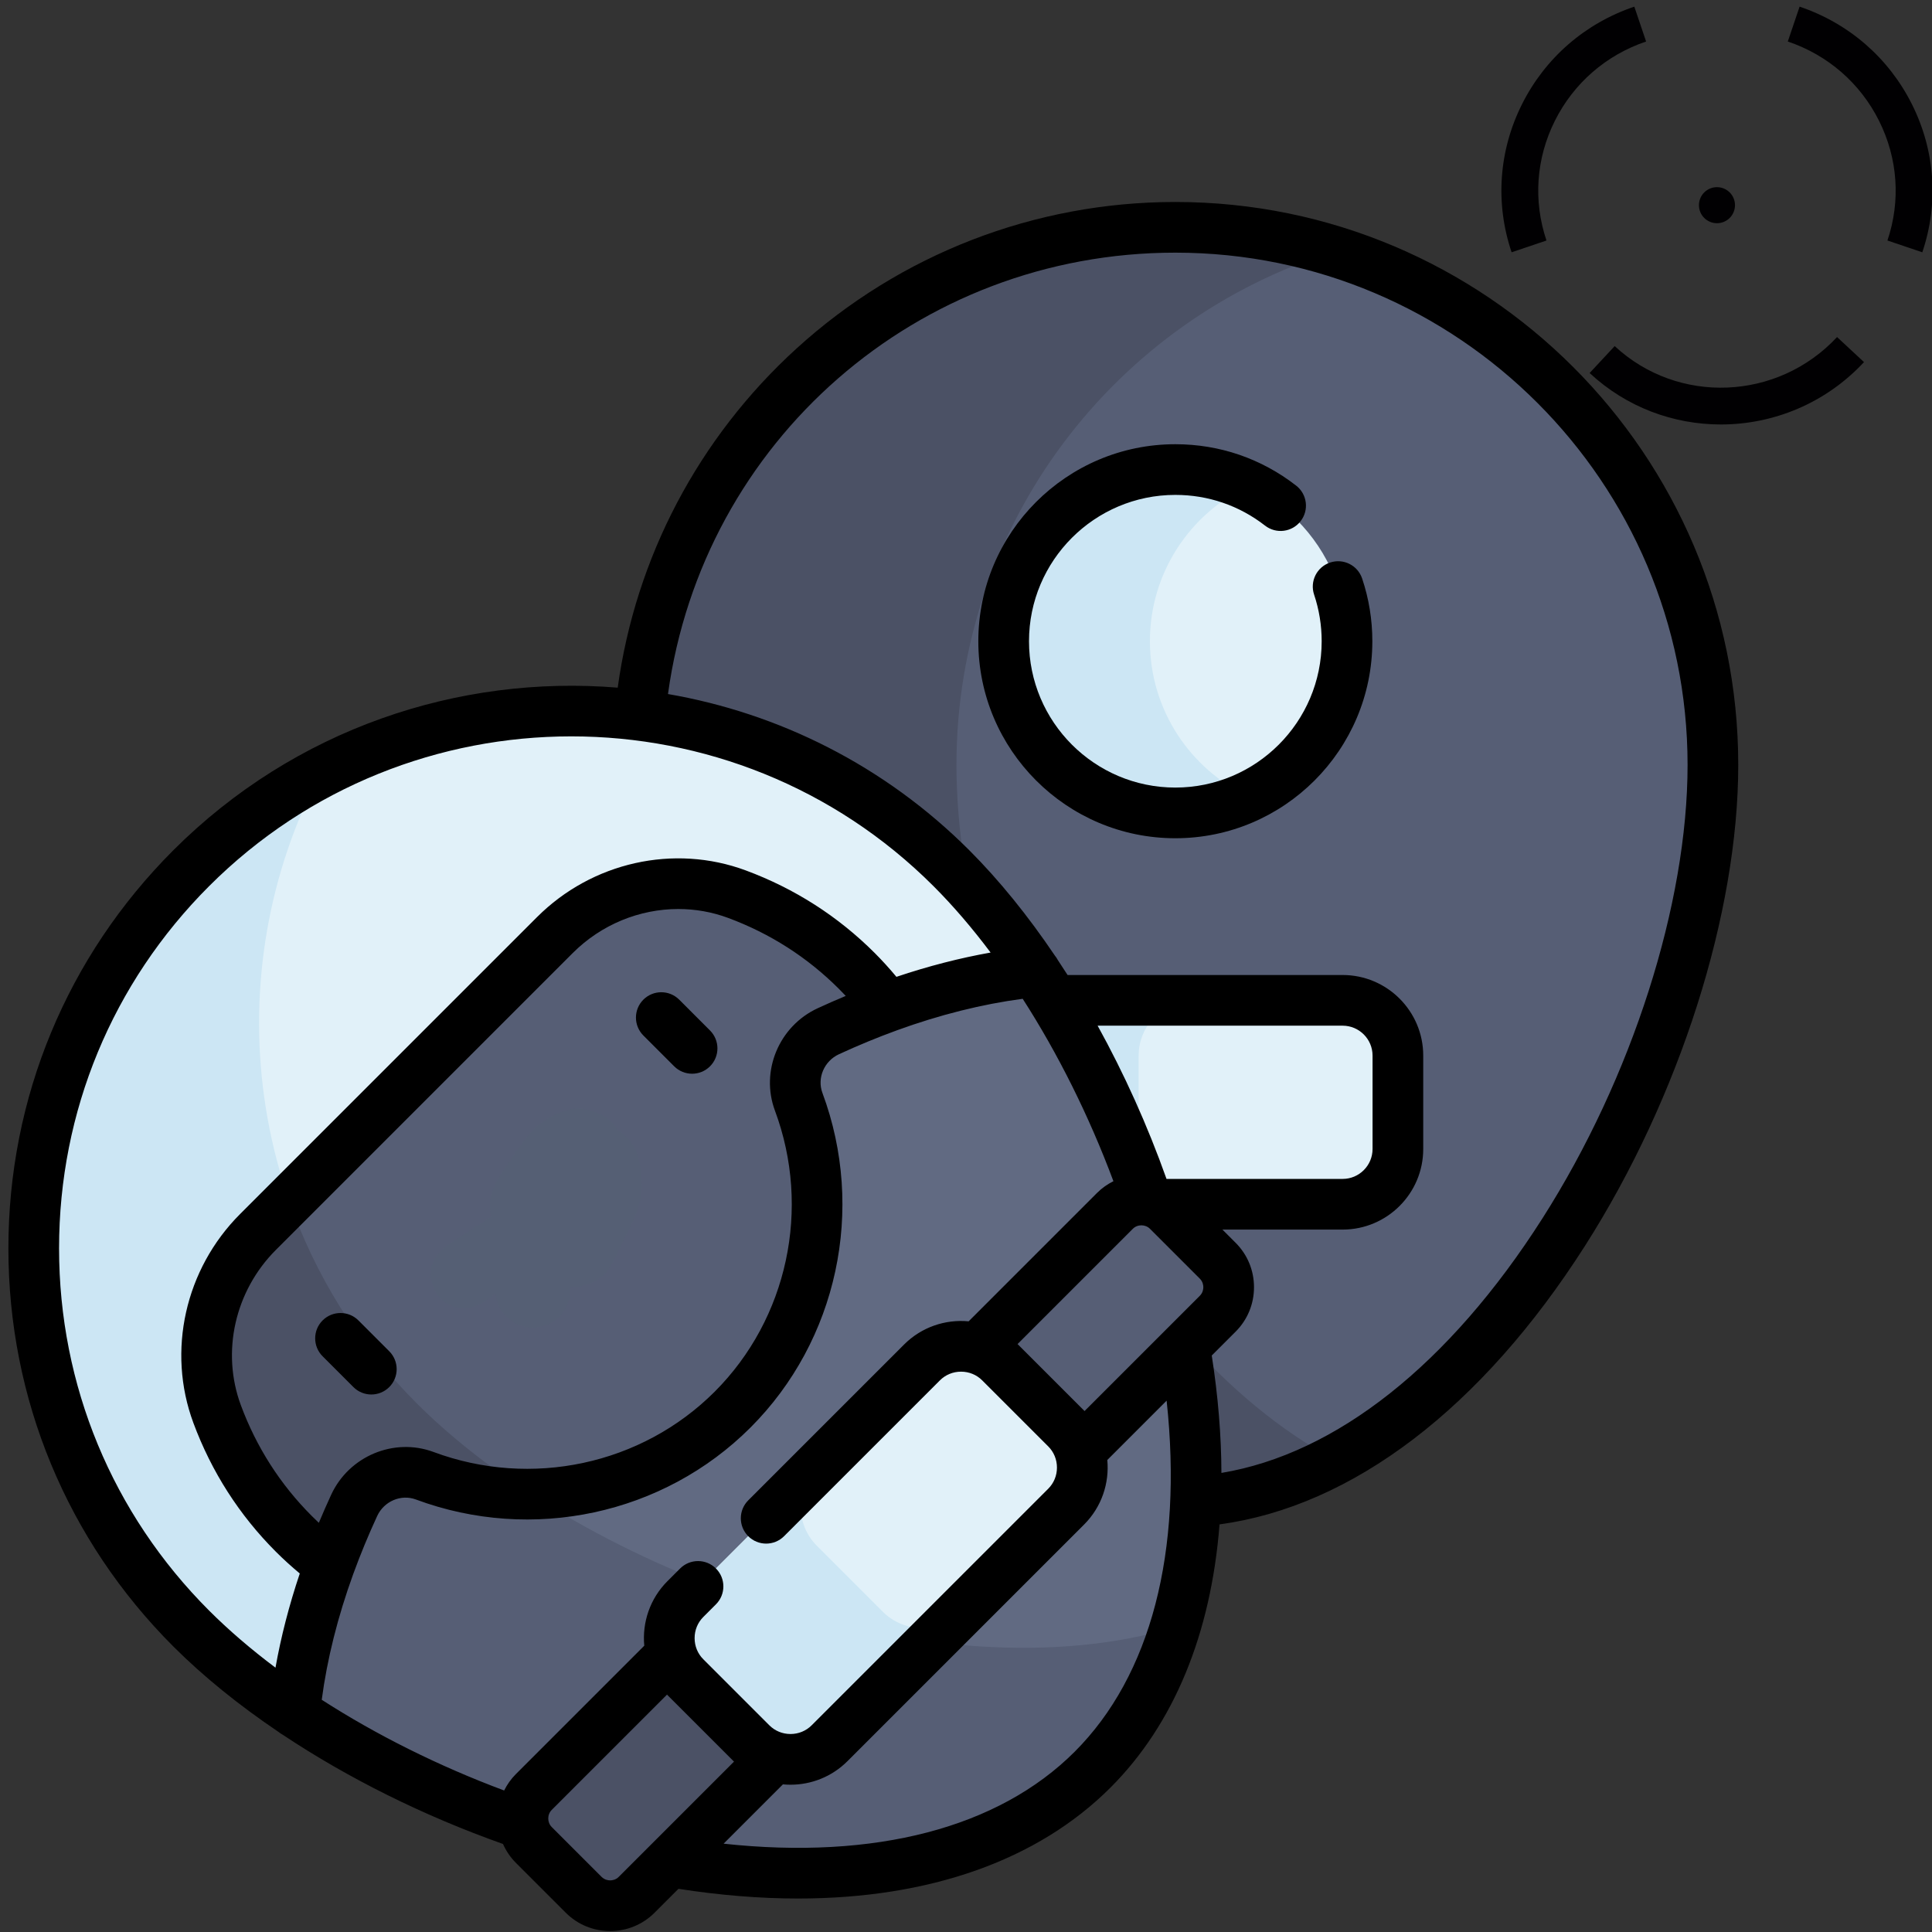 <svg xmlns="http://www.w3.org/2000/svg" xmlns:xlink="http://www.w3.org/1999/xlink" width="1080" viewBox="0 0 810 810" height="1080" preserveAspectRatio="xMidYMid meet"><rect x="0" y="0" width="810" height="810" fill="#333333" stroke="none"/><defs><clipPath id="1ad4f2646a"><path d="M 3.52 84.52 L 728.77 84.52 L 728.77 809.77 L 3.52 809.77 Z M 3.52 84.52 " clip-rule="nonzero"></path></clipPath><clipPath id="3410eebfe8"><path d="M 629.469 2 L 691 2 L 691 106 L 629.469 106 Z M 629.469 2 " clip-rule="nonzero"></path></clipPath><clipPath id="58bcdcf5c4"><path d="M 180.473 464.723 L 269.297 464.723 L 269.297 556.863 L 180.473 556.863 Z M 180.473 464.723 " clip-rule="nonzero"></path></clipPath><clipPath id="ceef001712"><path d="M 186.375 522.898 C 236.625 488.852 242.324 494.398 242.852 498.148 C 243.375 502.352 233.699 513.375 232.875 513 C 232.051 512.625 234.227 498.523 237.523 496.875 C 240.602 495.375 250.727 499.426 251.477 502.426 C 252.301 505.574 243 510.602 240.75 515.773 C 238.352 521.176 237.676 529.875 237.824 534.148 C 237.898 536.551 238.949 537.898 239.023 539.699 C 239.176 541.426 239.023 543.148 238.574 544.727 C 238.199 546.375 237.449 548.023 236.551 549.375 C 235.648 550.801 234.449 552.148 233.176 553.199 C 231.824 554.176 230.324 555.074 228.75 555.602 C 227.176 556.199 225.375 556.5 223.727 556.574 C 222.074 556.574 220.273 556.352 218.699 555.824 C 217.125 555.375 215.551 554.551 214.199 553.574 C 212.852 552.602 211.574 551.324 210.602 549.977 C 209.625 548.551 208.875 546.977 208.352 545.398 C 207.898 543.75 207.676 542.023 207.75 540.375 C 207.75 538.648 208.125 536.926 208.727 535.352 C 209.324 533.773 210.148 532.273 211.199 531 C 212.25 529.648 213.602 528.449 215.023 527.625 C 216.449 526.727 218.102 525.977 219.676 525.602 C 221.324 525.227 223.125 525.074 224.773 525.227 C 226.426 525.375 228.148 525.824 229.727 526.5 C 231.227 527.176 232.727 528.148 233.926 529.273 C 235.199 530.398 236.324 531.75 237.148 533.25 C 237.898 534.676 238.5 536.398 238.801 537.977 C 239.176 539.625 239.176 541.426 238.949 543.074 C 238.727 544.727 238.199 546.449 237.449 547.949 C 236.699 549.449 235.648 550.875 234.449 552.074 C 233.25 553.199 231.824 554.25 230.324 555 C 228.75 555.676 227.102 556.199 225.449 556.426 C 223.801 556.648 222 556.574 220.352 556.273 C 218.699 555.977 217.051 555.301 215.625 554.477 C 214.125 553.648 212.773 552.523 211.648 551.25 C 210.523 550.051 209.699 548.926 208.949 546.977 C 207.75 543.824 206.852 538.125 206.551 533.477 C 206.25 528.75 206.324 523.727 207.148 518.926 C 207.977 513.898 209.398 508.727 211.574 504 C 213.676 499.352 216.602 495.074 219.75 490.949 C 222.977 486.824 225.977 482.551 230.625 479.324 C 236.023 475.574 244.949 470.551 251.023 471 C 256.199 471.375 261.977 475.051 264.977 479.398 C 268.426 484.273 269.477 493.352 268.875 500.023 C 268.273 506.852 264.523 513.75 261.523 519.824 C 258.676 525.602 256.199 532.426 251.625 535.727 C 247.273 538.875 240.523 540.523 235.125 539.852 C 229.5 539.102 223.125 534.227 218.551 530.551 C 214.5 527.25 210.75 523.648 208.574 519.148 C 206.324 514.352 204.824 507.75 205.648 502.352 C 206.551 496.801 210.523 491.551 213.977 486.449 C 217.727 480.824 222.301 473.926 227.551 470.324 C 232.273 467.102 238.352 464.398 243.375 464.773 C 248.324 465.074 254.852 468.074 257.699 471.898 C 260.551 475.727 260.773 482.625 260.625 487.727 C 260.398 492.75 259.352 497.926 256.727 502.352 C 253.648 507.523 247.125 512.176 242.102 516.301 C 237.375 520.199 232.875 522.523 227.398 526.574 C 220.273 531.898 207.227 542.926 202.949 545.773 C 201.523 546.75 201.148 546.977 199.949 547.426 C 198.227 548.023 195.449 548.625 193.273 548.398 C 191.102 548.176 188.699 547.352 186.898 546.148 C 185.102 544.949 183.375 543.074 182.324 541.125 C 181.273 539.25 180.676 536.477 180.523 534.676 C 180.449 533.324 180.676 532.352 180.898 531.227 C 181.125 530.176 181.352 529.199 182.023 528.074 C 182.926 526.426 186.375 522.898 186.375 522.898 " clip-rule="nonzero"></path></clipPath></defs><path fill="#565e75" d="M 718.145 320.684 C 718.145 445.16 617.238 629.766 492.766 629.766 C 368.293 629.766 267.387 445.16 267.387 320.684 C 267.387 196.211 368.293 95.305 492.766 95.305 C 617.238 95.305 718.145 196.211 718.145 320.684 Z M 718.145 320.684 " fill-opacity="1" fill-rule="nonzero"></path><path fill="#4b5165" d="M 401 320.684 C 401 219.473 467.719 133.844 559.574 105.375 C 538.465 98.828 516.027 95.305 492.766 95.305 C 368.293 95.305 267.387 196.211 267.387 320.684 C 267.387 445.16 368.293 629.766 492.766 629.766 C 516.027 629.766 538.465 623.316 559.574 612.02 C 467.719 562.863 401 421.898 401 320.684 Z M 401 320.684 " fill-opacity="1" fill-rule="nonzero"></path><path fill="#e1f1f9" d="M 562.91 504.887 L 422.621 504.887 C 409.883 504.887 399.461 494.465 399.461 481.727 L 399.461 442.559 C 399.461 429.82 409.883 419.398 422.621 419.398 L 562.91 419.398 C 575.648 419.398 586.07 429.82 586.07 442.559 L 586.07 481.727 C 586.07 494.461 575.648 504.887 562.91 504.887 Z M 562.91 504.887 " fill-opacity="1" fill-rule="nonzero"></path><path fill="#cce6f4" d="M 477.387 481.727 L 477.387 442.559 C 477.387 429.82 487.809 419.398 500.547 419.398 L 422.621 419.398 C 409.883 419.398 399.461 429.82 399.461 442.559 L 399.461 481.727 C 399.461 494.461 409.883 504.887 422.621 504.887 L 500.547 504.887 C 487.809 504.887 477.387 494.461 477.387 481.727 Z M 477.387 481.727 " fill-opacity="1" fill-rule="nonzero"></path><path fill="#616a82" d="M 290.168 340.812 L 86.613 462.141 L 56.863 595.738 L 123.566 717.945 C 222.867 784.535 382.473 817.531 458.07 741.934 C 533.672 666.332 500.672 506.73 434.086 407.426 Z M 290.168 340.812 " fill-opacity="1" fill-rule="nonzero"></path><path fill="#565e75" d="M 174.633 588.27 C 135.617 549.254 113.902 499.492 109.477 448.516 L 86.613 462.141 L 56.867 595.738 L 123.566 717.945 C 222.871 784.535 382.473 817.535 458.074 741.934 C 474.52 725.488 485.824 705.059 492.766 682.145 C 393.059 712.34 246.199 659.84 174.633 588.27 Z M 174.633 588.27 " fill-opacity="1" fill-rule="nonzero"></path><path fill="#e1f1f9" d="M 564.738 268.84 C 564.738 270.016 564.711 271.195 564.652 272.371 C 564.594 273.547 564.508 274.723 564.391 275.895 C 564.277 277.066 564.133 278.234 563.961 279.398 C 563.785 280.562 563.586 281.723 563.355 282.879 C 563.125 284.035 562.867 285.184 562.582 286.328 C 562.297 287.469 561.98 288.605 561.641 289.73 C 561.297 290.859 560.93 291.977 560.531 293.086 C 560.133 294.195 559.711 295.293 559.262 296.383 C 558.809 297.469 558.332 298.547 557.828 299.609 C 557.324 300.676 556.797 301.727 556.238 302.766 C 555.684 303.805 555.105 304.828 554.5 305.84 C 553.895 306.852 553.262 307.844 552.609 308.824 C 551.953 309.805 551.277 310.766 550.574 311.715 C 549.875 312.66 549.148 313.586 548.402 314.496 C 547.652 315.41 546.887 316.301 546.094 317.172 C 545.305 318.047 544.492 318.898 543.656 319.73 C 542.824 320.562 541.973 321.375 541.098 322.168 C 540.227 322.957 539.336 323.727 538.426 324.477 C 537.516 325.223 536.586 325.945 535.641 326.648 C 534.695 327.352 533.73 328.027 532.75 328.684 C 531.773 329.336 530.777 329.965 529.766 330.57 C 528.758 331.18 527.73 331.758 526.691 332.312 C 525.656 332.867 524.602 333.398 523.539 333.902 C 522.473 334.406 521.395 334.883 520.309 335.332 C 519.219 335.785 518.121 336.207 517.012 336.605 C 515.902 337 514.785 337.371 513.656 337.711 C 512.531 338.055 511.395 338.367 510.254 338.656 C 509.109 338.941 507.961 339.199 506.805 339.43 C 505.652 339.66 504.492 339.859 503.324 340.031 C 502.16 340.207 500.992 340.352 499.82 340.465 C 498.648 340.582 497.473 340.668 496.297 340.727 C 495.121 340.781 493.941 340.812 492.766 340.812 C 491.586 340.812 490.41 340.781 489.234 340.727 C 488.059 340.668 486.883 340.582 485.711 340.465 C 484.539 340.352 483.371 340.207 482.203 340.031 C 481.039 339.859 479.879 339.66 478.723 339.43 C 477.57 339.199 476.418 338.941 475.277 338.656 C 474.133 338.367 473 338.055 471.871 337.711 C 470.746 337.371 469.629 337 468.52 336.605 C 467.41 336.207 466.309 335.785 465.223 335.332 C 464.133 334.883 463.059 334.406 461.992 333.902 C 460.926 333.398 459.875 332.867 458.836 332.312 C 457.797 331.758 456.773 331.18 455.762 330.57 C 454.754 329.965 453.758 329.336 452.777 328.684 C 451.801 328.027 450.836 327.352 449.891 326.648 C 448.945 325.945 448.016 325.223 447.105 324.477 C 446.195 323.727 445.305 322.957 444.43 322.168 C 443.559 321.375 442.703 320.562 441.871 319.73 C 441.039 318.898 440.227 318.047 439.438 317.172 C 438.645 316.301 437.875 315.41 437.129 314.496 C 436.383 313.586 435.656 312.66 434.957 311.715 C 434.254 310.766 433.574 309.805 432.922 308.824 C 432.266 307.844 431.637 306.852 431.031 305.84 C 430.426 304.828 429.844 303.805 429.289 302.766 C 428.734 301.727 428.207 300.676 427.703 299.609 C 427.199 298.547 426.723 297.469 426.27 296.383 C 425.82 295.293 425.395 294.195 425 293.086 C 424.602 291.977 424.234 290.859 423.891 289.73 C 423.551 288.605 423.234 287.469 422.949 286.328 C 422.664 285.184 422.406 284.035 422.176 282.879 C 421.945 281.723 421.742 280.562 421.57 279.398 C 421.398 278.234 421.254 277.066 421.137 275.895 C 421.023 274.723 420.938 273.547 420.879 272.371 C 420.82 271.195 420.793 270.016 420.793 268.84 C 420.793 267.66 420.82 266.484 420.879 265.309 C 420.938 264.129 421.023 262.957 421.137 261.785 C 421.254 260.613 421.398 259.441 421.57 258.277 C 421.742 257.113 421.945 255.953 422.176 254.797 C 422.406 253.641 422.664 252.492 422.949 251.352 C 423.234 250.207 423.551 249.074 423.891 247.945 C 424.234 246.82 424.602 245.699 425 244.59 C 425.395 243.48 425.82 242.383 426.27 241.297 C 426.723 240.207 427.199 239.129 427.703 238.066 C 428.207 237 428.734 235.949 429.289 234.91 C 429.844 233.871 430.426 232.848 431.031 231.836 C 431.637 230.828 432.266 229.832 432.922 228.852 C 433.574 227.871 434.254 226.91 434.957 225.965 C 435.656 225.02 436.383 224.09 437.129 223.18 C 437.875 222.27 438.645 221.375 439.438 220.504 C 440.227 219.633 441.039 218.777 441.871 217.945 C 442.703 217.113 443.559 216.301 444.43 215.508 C 445.305 214.719 446.195 213.949 447.105 213.203 C 448.016 212.453 448.945 211.73 449.891 211.027 C 450.836 210.328 451.801 209.648 452.777 208.996 C 453.758 208.34 454.754 207.711 455.762 207.105 C 456.773 206.5 457.797 205.918 458.836 205.363 C 459.875 204.809 460.926 204.277 461.992 203.773 C 463.059 203.273 464.133 202.793 465.223 202.344 C 466.309 201.895 467.41 201.469 468.52 201.074 C 469.629 200.676 470.746 200.305 471.871 199.965 C 473 199.621 474.133 199.309 475.277 199.023 C 476.418 198.734 477.57 198.477 478.723 198.246 C 479.879 198.02 481.039 197.816 482.203 197.645 C 483.371 197.473 484.539 197.328 485.711 197.211 C 486.883 197.098 488.059 197.008 489.234 196.953 C 490.41 196.895 491.586 196.863 492.766 196.863 C 493.941 196.863 495.121 196.895 496.297 196.953 C 497.473 197.008 498.648 197.098 499.82 197.211 C 500.992 197.328 502.16 197.473 503.324 197.645 C 504.492 197.816 505.652 198.02 506.805 198.246 C 507.961 198.477 509.109 198.734 510.254 199.023 C 511.395 199.309 512.531 199.621 513.656 199.965 C 514.785 200.305 515.902 200.676 517.012 201.074 C 518.121 201.469 519.219 201.895 520.309 202.344 C 521.395 202.793 522.473 203.273 523.539 203.773 C 524.602 204.277 525.656 204.809 526.691 205.363 C 527.73 205.918 528.758 206.5 529.766 207.105 C 530.777 207.711 531.773 208.34 532.75 208.996 C 533.73 209.648 534.695 210.328 535.641 211.027 C 536.586 211.73 537.516 212.453 538.426 213.203 C 539.336 213.949 540.227 214.719 541.098 215.508 C 541.973 216.301 542.824 217.113 543.656 217.945 C 544.492 218.777 545.305 219.633 546.094 220.504 C 546.887 221.375 547.652 222.27 548.402 223.18 C 549.148 224.09 549.875 225.02 550.574 225.965 C 551.277 226.91 551.953 227.871 552.609 228.852 C 553.262 229.832 553.895 230.828 554.5 231.836 C 555.105 232.848 555.684 233.871 556.238 234.91 C 556.797 235.949 557.324 237 557.828 238.066 C 558.332 239.129 558.809 240.207 559.262 241.297 C 559.711 242.383 560.133 243.48 560.531 244.59 C 560.93 245.699 561.297 246.82 561.641 247.945 C 561.98 249.074 562.297 250.207 562.582 251.352 C 562.867 252.492 563.125 253.641 563.355 254.797 C 563.586 255.953 563.785 257.113 563.961 258.277 C 564.133 259.441 564.277 260.613 564.391 261.785 C 564.508 262.957 564.594 264.129 564.652 265.309 C 564.711 266.484 564.738 267.66 564.738 268.84 Z M 564.738 268.84 " fill-opacity="1" fill-rule="nonzero"></path><path fill="#cce6f4" d="M 482.105 268.84 C 482.105 240.055 499.008 215.23 523.426 203.715 C 514.121 199.328 503.734 196.863 492.766 196.863 C 453.016 196.863 420.793 229.086 420.793 268.836 C 420.793 308.586 453.016 340.812 492.766 340.812 C 503.73 340.812 514.121 338.348 523.422 333.961 C 499.008 322.449 482.105 297.621 482.105 268.84 Z M 482.105 268.84 " fill-opacity="1" fill-rule="nonzero"></path><path fill="#e1f1f9" d="M 230.977 514.836 C 294.359 451.453 369.441 413.93 434.086 407.426 C 423.148 391.117 411.305 376.43 398.891 364.016 C 310.875 275.996 168.172 275.996 80.152 364.016 C -7.863 452.031 -7.863 594.734 80.152 682.75 C 92.57 695.168 107.258 707.012 123.566 717.945 C 130.066 653.301 167.594 578.219 230.977 514.836 Z M 230.977 514.836 " fill-opacity="1" fill-rule="nonzero"></path><path fill="#cce6f4" d="M 134.512 323.891 C 114.957 334.195 96.602 347.566 80.152 364.012 C -7.863 452.027 -7.863 594.734 80.152 682.75 C 92.57 695.164 107.254 707.008 123.566 717.945 C 127.734 676.5 144.672 630.77 172.984 586.578 C 102.875 515.012 90.043 408.312 134.512 323.895 Z M 134.512 323.891 " fill-opacity="1" fill-rule="nonzero"></path><path fill="#565e75" d="M 359.223 407.062 C 344.617 392.457 327.484 381.754 308.973 374.883 C 282.469 365.051 252.629 372.043 232.637 392.035 L 108.176 516.496 C 88.184 536.488 81.188 566.328 91.023 592.836 C 97.891 611.344 108.598 628.48 123.203 643.086 C 127.945 647.828 132.957 652.156 138.195 656.078 C 141.203 647.805 144.637 639.484 148.484 631.148 C 153.656 619.949 166.508 614.414 178.066 618.711 C 221.68 634.934 272.383 625.75 307.137 590.996 C 341.887 556.242 351.074 505.539 334.852 461.93 C 330.551 450.367 336.09 437.516 347.289 432.348 C 355.625 428.5 363.949 425.062 372.219 422.059 C 368.293 416.82 363.969 411.809 359.223 407.062 Z M 359.223 407.062 " fill-opacity="1" fill-rule="nonzero"></path><path fill="#4b5165" d="M 174.633 588.27 C 149.871 563.508 132.074 534.414 121.246 503.426 L 108.176 516.496 C 88.184 536.488 81.188 566.328 91.023 592.836 C 97.891 611.344 108.598 628.48 123.203 643.086 C 127.945 647.828 132.957 652.156 138.195 656.078 C 141.203 647.805 144.637 639.484 148.484 631.148 C 153.656 619.949 166.508 614.414 178.066 618.711 C 192.41 624.047 207.52 626.617 222.578 626.449 C 204.453 614.691 188.188 601.824 174.633 588.27 Z M 174.633 588.27 " fill-opacity="1" fill-rule="nonzero"></path><path fill="#000000" d="M 155.684 584.648 C 152.965 584.648 150.246 583.613 148.172 581.539 L 135.25 568.617 C 131.102 564.469 131.102 557.742 135.25 553.594 C 139.398 549.449 146.125 549.449 150.273 553.594 L 163.191 566.516 C 167.34 570.668 167.34 577.391 163.191 581.539 C 161.117 583.613 158.398 584.648 155.684 584.648 Z M 155.684 584.648 " fill-opacity="1" fill-rule="nonzero"></path><path fill="#000000" d="M 290.168 450.164 C 287.449 450.164 284.73 449.129 282.656 447.055 L 269.734 434.133 C 265.586 429.984 265.586 423.258 269.734 419.109 C 273.883 414.965 280.609 414.965 284.758 419.109 L 297.676 432.031 C 301.824 436.184 301.824 442.906 297.676 447.055 C 295.605 449.129 292.887 450.164 290.168 450.164 Z M 290.168 450.164 " fill-opacity="1" fill-rule="nonzero"></path><path fill="#000000" d="M 207.105 534.828 C 206.102 534.828 205.094 534.797 204.082 534.727 C 198.23 534.324 193.812 529.254 194.215 523.398 C 194.617 517.547 199.703 513.141 205.543 513.531 C 212.086 513.98 218.484 511.586 223.105 506.965 C 227.727 502.344 230.121 495.941 229.672 489.398 C 229.27 483.547 233.688 478.477 239.539 478.074 C 245.387 477.688 250.461 482.09 250.867 487.941 C 251.738 500.613 247.094 513.023 238.129 521.988 C 229.875 530.238 218.707 534.828 207.105 534.828 Z M 207.105 534.828 " fill-opacity="1" fill-rule="nonzero"></path><path fill="#565e75" d="M 510.539 550.781 L 266.922 794.398 C 260.809 800.508 250.812 800.508 244.699 794.398 L 223.809 773.508 C 217.699 767.398 217.699 757.402 223.809 751.289 L 467.43 507.668 C 473.539 501.559 483.539 501.559 489.648 507.668 L 510.539 528.559 C 516.648 534.672 516.648 544.672 510.539 550.781 Z M 510.539 550.781 " fill-opacity="1" fill-rule="nonzero"></path><path fill="#4b5165" d="M 333.453 641.648 L 223.812 751.289 C 217.703 757.402 217.703 767.398 223.812 773.508 L 244.703 794.402 C 250.812 800.512 260.809 800.512 266.922 794.402 L 376.562 684.762 Z M 333.453 641.648 " fill-opacity="1" fill-rule="nonzero"></path><path fill="#e1f1f9" d="M 447 631.66 L 347.797 730.859 C 338.793 739.867 324.051 739.867 315.047 730.859 L 287.348 703.164 C 278.344 694.156 278.344 679.418 287.348 670.41 L 386.551 571.211 C 395.559 562.203 410.297 562.203 419.305 571.211 L 447 598.906 C 456.008 607.914 456.008 622.652 447 631.66 Z M 447 631.66 " fill-opacity="1" fill-rule="nonzero"></path><path fill="#cce6f4" d="M 370.148 675.758 L 342.453 648.059 C 333.445 639.055 333.445 624.312 342.453 615.309 L 287.348 670.41 C 278.344 679.418 278.344 694.156 287.348 703.164 L 315.047 730.859 C 324.051 739.867 338.793 739.867 347.797 730.859 L 402.902 675.758 C 393.895 684.766 379.156 684.766 370.148 675.758 Z M 370.148 675.758 " fill-opacity="1" fill-rule="nonzero"></path><g clip-path="url(#1ad4f2646a)"><path fill="#000000" d="M 492.766 84.68 C 433.863 84.68 377.453 106.504 333.93 146.129 C 292.875 183.508 266.48 233.719 258.98 288.305 C 192.238 282.828 123.594 305.551 72.641 356.5 C 28.066 401.078 3.52 460.344 3.52 523.379 C 3.52 586.418 28.066 645.688 72.641 690.262 C 85.211 702.832 100.172 714.93 116.84 726.164 C 117.367 726.598 117.941 726.98 118.555 727.309 C 145.82 745.465 177.551 761.293 210.887 773.094 C 212.16 775.969 213.945 778.668 216.301 781.02 L 237.191 801.91 C 242.152 806.871 248.766 809.605 255.812 809.605 C 262.855 809.605 269.473 806.871 274.43 801.91 L 284.449 791.895 C 301.859 794.605 318.613 795.965 334.562 795.965 C 389.504 795.965 434.988 780.043 465.586 749.445 C 492.238 722.789 507.742 684.797 511.293 639.109 C 566.984 631.574 621.18 590.348 664.59 522.215 C 704.176 460.09 728.77 382.867 728.77 320.684 C 728.77 190.551 622.898 84.68 492.766 84.68 Z M 24.762 523.379 C 24.762 466.016 47.102 412.086 87.664 371.523 C 171.398 287.789 307.645 287.789 391.379 371.523 C 399.602 379.746 407.621 389.102 415.312 399.359 C 402.391 401.66 389.188 405.055 375.828 409.543 C 372.938 406.078 369.906 402.723 366.734 399.551 C 351.367 384.188 333.18 372.535 312.668 364.926 C 282.562 353.75 248.199 361.449 225.125 384.523 L 100.664 508.984 C 77.59 532.062 69.895 566.426 81.066 596.531 C 88.676 617.039 100.328 635.23 115.695 650.598 C 118.867 653.77 122.219 656.801 125.684 659.691 C 121.195 673.047 117.797 686.254 115.5 699.18 C 105.25 691.488 95.895 683.469 87.664 675.238 C 47.102 634.676 24.762 580.746 24.762 523.379 Z M 454.512 591.395 L 426.816 563.699 C 426.75 563.633 426.676 563.578 426.609 563.516 L 474.941 515.184 C 476.891 513.23 480.188 513.234 482.137 515.184 L 503.027 536.074 C 504.309 537.352 504.5 538.875 504.5 539.672 C 504.5 540.465 504.309 541.988 503.027 543.27 L 454.695 591.598 C 454.633 591.535 454.578 591.461 454.512 591.395 Z M 331.422 726.992 C 328.055 726.992 324.906 725.699 322.559 723.352 L 294.863 695.652 C 292.512 693.305 291.219 690.156 291.219 686.789 C 291.219 683.422 292.512 680.273 294.863 677.922 L 300.168 672.617 C 304.316 668.469 304.312 661.742 300.164 657.598 C 296.016 653.449 289.293 653.449 285.145 657.598 L 279.84 662.898 C 272.449 670.293 269.207 680.289 270.113 689.965 L 216.301 743.781 C 214.234 745.848 212.602 748.184 211.367 750.672 C 183.891 740.418 157.797 727.383 134.891 712.641 C 137.137 695.621 141.57 677.895 148.121 659.844 C 148.141 659.797 148.164 659.754 148.18 659.703 C 151.078 651.742 154.422 643.629 158.133 635.598 C 160.996 629.391 168.125 626.348 174.363 628.668 C 223.125 646.805 278.188 634.965 314.645 598.504 C 351.105 562.047 362.945 506.98 344.809 458.223 C 342.484 451.984 345.531 444.855 351.738 441.988 C 359.77 438.285 367.879 434.934 375.848 432.039 C 375.891 432.023 375.93 432 375.973 431.984 C 394.023 425.43 411.75 420.996 428.77 418.75 C 443.516 441.66 456.559 467.77 466.805 495.227 C 464.32 496.461 461.984 498.094 459.918 500.16 L 406.105 553.973 C 396.43 553.066 386.434 556.305 379.039 563.699 L 313.703 629.031 C 309.555 633.184 309.555 639.906 313.703 644.055 C 317.852 648.203 324.578 648.203 328.727 644.055 L 394.062 578.723 C 396.41 576.371 399.559 575.078 402.926 575.078 C 406.293 575.078 409.441 576.371 411.789 578.723 L 439.488 606.418 C 441.836 608.766 443.133 611.914 443.133 615.281 C 443.133 618.648 441.836 621.797 439.488 624.148 L 340.285 723.348 C 337.938 725.699 334.789 726.992 331.422 726.992 Z M 324.895 465.633 C 340.145 506.621 330.223 552.883 299.625 583.484 C 269.023 614.082 222.766 624.004 181.77 608.754 C 165.188 602.59 146.332 610.465 138.84 626.695 C 137.039 630.598 135.316 634.523 133.68 638.445 C 132.676 637.504 131.684 636.543 130.715 635.574 C 117.523 622.383 107.52 606.762 100.98 589.141 C 92.691 566.797 98.461 541.23 115.684 524.012 L 240.145 399.547 C 252.145 387.551 268.191 381.109 284.379 381.109 C 291.426 381.109 298.5 382.328 305.277 384.844 C 322.898 391.383 338.52 401.387 351.711 414.578 C 352.68 415.547 353.637 416.539 354.582 417.543 C 350.66 419.176 346.734 420.898 342.832 422.703 C 326.605 430.191 318.727 449.051 324.895 465.633 Z M 489.066 494.262 C 481.098 471.836 471.293 450.129 460.184 430.02 L 562.91 430.02 C 569.824 430.02 575.449 435.645 575.449 442.559 L 575.449 481.727 C 575.449 488.641 569.824 494.266 562.91 494.266 L 489.066 494.266 Z M 255.812 788.359 C 255.016 788.359 253.492 788.168 252.211 786.887 L 231.324 766 C 229.371 764.047 229.371 760.754 231.324 758.801 L 279.656 710.469 C 279.719 710.535 279.773 710.609 279.84 710.676 L 307.535 738.371 C 307.602 738.438 307.676 738.492 307.742 738.559 L 259.41 786.887 C 258.129 788.168 256.605 788.359 255.812 788.359 Z M 450.562 734.422 C 418.602 766.387 366.766 779.836 303.371 772.973 L 328.246 748.098 C 329.301 748.199 330.363 748.25 331.422 748.25 C 340.074 748.25 348.727 744.957 355.312 738.371 L 454.512 639.172 C 461.906 631.777 465.148 621.781 464.242 612.105 L 489.113 587.23 C 495.965 650.621 482.512 702.473 450.562 734.422 Z M 646.676 510.801 C 607.676 572.008 560.215 609.527 512.086 617.527 C 512.039 601.844 510.699 585.395 508.035 568.305 L 518.051 558.293 C 523.012 553.332 525.746 546.719 525.746 539.672 C 525.746 532.625 523.012 526.012 518.051 521.055 L 512.508 515.508 L 562.91 515.508 C 581.539 515.508 596.695 500.355 596.695 481.727 L 596.695 442.559 C 596.695 423.934 581.539 408.777 562.91 408.777 L 447.586 408.777 C 446.234 406.652 444.863 404.555 443.484 402.48 C 443.133 401.816 442.719 401.188 442.246 400.617 C 431.02 383.969 418.938 369.039 406.402 356.5 C 370.719 320.82 326.359 298.988 280.055 290.977 C 294.637 184.918 384.672 105.926 492.766 105.926 C 611.184 105.926 707.523 202.266 707.523 320.684 C 707.523 379.047 684.207 451.895 646.676 510.801 Z M 646.676 510.801 " fill-opacity="1" fill-rule="nonzero"></path></g><path fill="#000000" d="M 557.633 235.855 C 552.074 237.719 549.078 243.742 550.945 249.305 C 553.047 255.578 554.117 262.148 554.117 268.84 C 554.117 302.668 526.594 330.191 492.766 330.191 C 458.934 330.191 431.414 302.668 431.414 268.84 C 431.414 235.008 458.934 207.488 492.766 207.488 C 506.535 207.488 519.543 211.941 530.383 220.371 C 535.016 223.977 541.688 223.137 545.289 218.504 C 548.891 213.871 548.055 207.199 543.422 203.602 C 528.816 192.246 511.301 186.242 492.766 186.242 C 447.219 186.242 410.168 223.297 410.168 268.84 C 410.168 314.383 447.219 351.438 492.766 351.438 C 538.309 351.438 575.359 314.383 575.359 268.84 C 575.359 259.848 573.922 251 571.082 242.547 C 569.219 236.984 563.195 233.984 557.633 235.855 Z M 557.633 235.855 " fill-opacity="1" fill-rule="nonzero"></path><g clip-path="url(#3410eebfe8)"><path fill="#010002" d="M 648.367 100.832 C 642.758 84.227 644.004 66.406 651.879 50.66 C 659.766 34.887 673.352 23.074 690.137 17.406 L 685.195 2.785 C 664.531 9.77 647.793 24.316 638.074 43.758 C 628.348 63.215 626.809 85.242 633.75 105.773 Z M 648.367 100.832 " fill-opacity="1" fill-rule="nonzero"></path></g><path fill="#010002" d="M 801.613 43.758 C 791.895 24.32 775.156 9.77 754.488 2.785 L 749.543 17.406 C 766.332 23.078 779.918 34.887 787.805 50.66 C 795.68 66.41 796.926 84.227 791.316 100.832 L 805.934 105.773 C 812.879 85.242 811.34 63.215 801.613 43.758 Z M 801.613 43.758 " fill-opacity="1" fill-rule="nonzero"></path><path fill="#010002" d="M 781.488 151.816 L 770.195 141.309 C 745.297 168.062 703.477 169.766 676.965 145.098 L 666.457 156.395 C 681.969 170.832 701.719 177.965 721.477 177.965 C 743.402 177.965 765.34 169.172 781.488 151.816 Z M 781.488 151.816 " fill-opacity="1" fill-rule="nonzero"></path><path fill="#010002" d="M 727.402 86.023 C 727.402 86.52 727.352 87.012 727.258 87.5 C 727.16 87.984 727.016 88.457 726.824 88.914 C 726.637 89.375 726.402 89.809 726.129 90.223 C 725.852 90.637 725.539 91.016 725.188 91.367 C 724.836 91.719 724.453 92.031 724.043 92.309 C 723.629 92.582 723.195 92.816 722.734 93.008 C 722.277 93.195 721.805 93.34 721.316 93.438 C 720.832 93.535 720.34 93.582 719.844 93.582 C 719.348 93.582 718.855 93.535 718.367 93.438 C 717.883 93.34 717.41 93.195 716.949 93.008 C 716.492 92.816 716.059 92.582 715.645 92.309 C 715.23 92.031 714.852 91.719 714.5 91.367 C 714.148 91.016 713.836 90.637 713.559 90.223 C 713.281 89.809 713.051 89.375 712.859 88.914 C 712.672 88.457 712.527 87.984 712.43 87.5 C 712.332 87.012 712.285 86.52 712.285 86.023 C 712.285 85.527 712.332 85.035 712.43 84.551 C 712.527 84.062 712.672 83.59 712.859 83.133 C 713.051 82.672 713.281 82.238 713.559 81.824 C 713.836 81.41 714.148 81.031 714.5 80.68 C 714.852 80.328 715.23 80.016 715.645 79.738 C 716.059 79.465 716.492 79.23 716.949 79.039 C 717.41 78.852 717.883 78.707 718.367 78.609 C 718.855 78.516 719.348 78.465 719.844 78.465 C 720.34 78.465 720.832 78.516 721.316 78.609 C 721.805 78.707 722.277 78.852 722.734 79.039 C 723.195 79.23 723.629 79.465 724.043 79.738 C 724.453 80.016 724.836 80.328 725.188 80.68 C 725.539 81.031 725.852 81.41 726.129 81.824 C 726.402 82.238 726.637 82.672 726.824 83.133 C 727.016 83.59 727.16 84.062 727.258 84.551 C 727.352 85.035 727.402 85.527 727.402 86.023 Z M 727.402 86.023 " fill-opacity="1" fill-rule="nonzero"></path><g clip-path="url(#58bcdcf5c4)"><g clip-path="url(#ceef001712)"><path fill="#555f74" d="M 177.523 461.773 L 271.875 461.773 L 271.875 559.809 L 177.523 559.809 Z M 177.523 461.773 " fill-opacity="1" fill-rule="nonzero"></path></g></g></svg>
